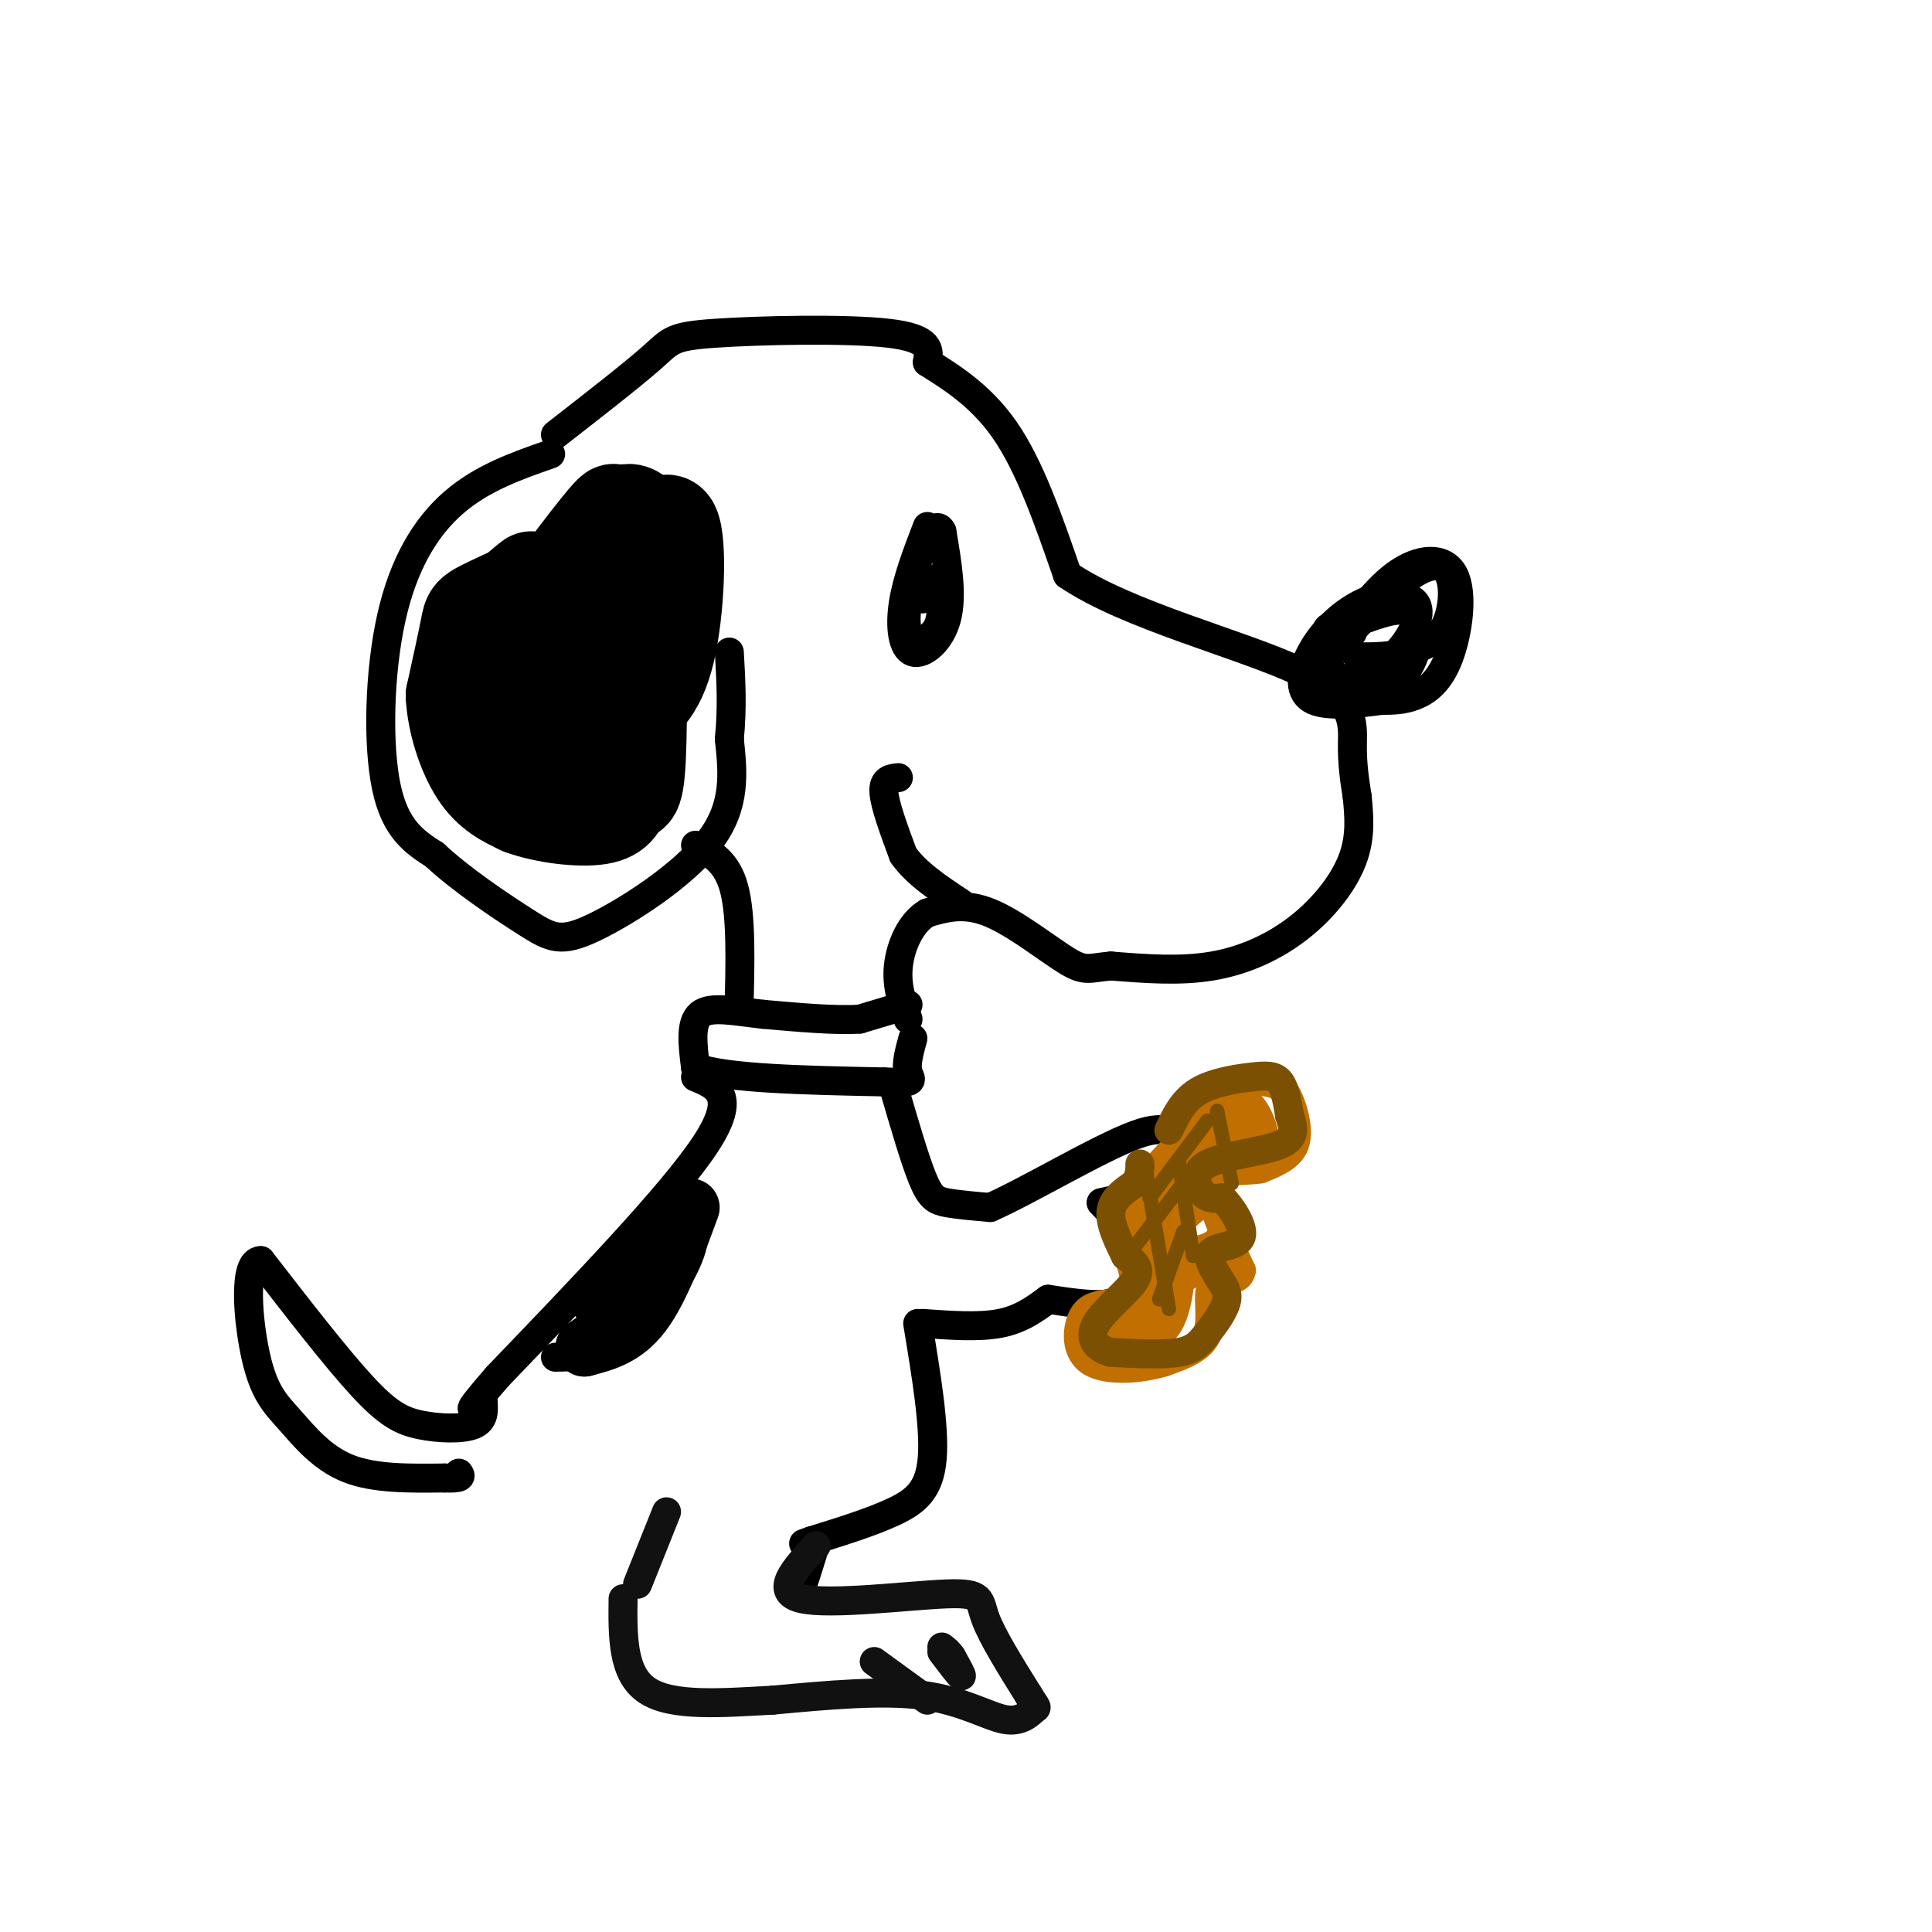 <svg viewBox='0 0 400 400' version='1.1' xmlns='http://www.w3.org/2000/svg' xmlns:xlink='http://www.w3.org/1999/xlink'><g fill='none' stroke='rgb(0,0,0)' stroke-width='6' stroke-linecap='round' stroke-linejoin='round'><path d='M114,94c-7.071,2.470 -14.143,4.940 -20,10c-5.857,5.060 -10.500,12.708 -13,24c-2.500,11.292 -2.857,26.226 -1,35c1.857,8.774 5.929,11.387 10,14'/><path d='M90,177c5.372,5.056 13.801,10.695 19,14c5.199,3.305 7.169,4.274 14,1c6.831,-3.274 18.523,-10.793 24,-18c5.477,-7.207 4.738,-14.104 4,-21'/><path d='M151,153c0.667,-6.500 0.333,-12.250 0,-18'/><path d='M115,90c8.006,-6.232 16.012,-12.464 20,-16c3.988,-3.536 3.958,-4.375 13,-5c9.042,-0.625 27.155,-1.036 36,0c8.845,1.036 8.423,3.518 8,6'/><path d='M192,75c4.222,2.711 10.778,6.489 16,14c5.222,7.511 9.111,18.756 13,30'/><path d='M221,119c12.226,8.405 36.292,14.417 48,20c11.708,5.583 11.060,10.738 11,15c-0.060,4.262 0.470,7.631 1,11'/><path d='M281,165c0.375,3.925 0.812,8.238 -1,13c-1.812,4.762 -5.872,9.974 -11,14c-5.128,4.026 -11.322,6.864 -18,8c-6.678,1.136 -13.839,0.568 -21,0'/><path d='M230,200c-4.488,0.369 -5.208,1.292 -9,-1c-3.792,-2.292 -10.655,-7.798 -16,-10c-5.345,-2.202 -9.173,-1.101 -13,0'/><path d='M192,189c-3.444,1.956 -5.556,6.844 -6,11c-0.444,4.156 0.778,7.578 2,11'/><path d='M144,175c3.250,1.667 6.500,3.333 8,9c1.500,5.667 1.250,15.333 1,25'/><path d='M192,109c-2.125,5.530 -4.250,11.060 -5,16c-0.750,4.940 -0.125,9.292 2,10c2.125,0.708 5.750,-2.226 7,-7c1.250,-4.774 0.125,-11.387 -1,-18'/><path d='M195,110c-1.070,-2.319 -3.246,0.884 -5,6c-1.754,5.116 -3.088,12.147 -2,15c1.088,2.853 4.596,1.530 6,-1c1.404,-2.530 0.702,-6.265 0,-10'/><path d='M194,120c-0.500,-1.000 -1.750,1.500 -3,4'/><path d='M275,136c4.573,-6.732 9.145,-13.464 14,-17c4.855,-3.536 9.992,-3.876 12,0c2.008,3.876 0.887,11.967 -1,17c-1.887,5.033 -4.539,7.010 -7,8c-2.461,0.990 -4.730,0.995 -7,1'/><path d='M286,145c-4.092,0.557 -10.823,1.448 -14,0c-3.177,-1.448 -2.800,-5.235 -1,-9c1.800,-3.765 5.024,-7.509 9,-10c3.976,-2.491 8.705,-3.730 11,-2c2.295,1.730 2.156,6.427 2,9c-0.156,2.573 -0.330,3.021 -3,4c-2.670,0.979 -7.835,2.490 -13,4'/><path d='M277,141c-2.621,-1.966 -2.673,-8.881 1,-13c3.673,-4.119 11.070,-5.441 14,-4c2.930,1.441 1.394,5.644 -1,9c-2.394,3.356 -5.644,5.865 -9,7c-3.356,1.135 -6.816,0.896 -8,-1c-1.184,-1.896 -0.092,-5.448 1,-9'/><path d='M275,130c-0.598,0.317 -2.593,5.611 0,9c2.593,3.389 9.775,4.874 14,2c4.225,-2.874 5.493,-10.107 4,-13c-1.493,-2.893 -5.746,-1.447 -10,0'/><path d='M283,128c-2.167,0.500 -2.583,1.750 -3,3'/><path d='M186,161c-1.583,0.167 -3.167,0.333 -3,3c0.167,2.667 2.083,7.833 4,13'/><path d='M187,177c2.667,3.833 7.333,6.917 12,10'/><path d='M273,138c6.607,-7.196 13.214,-14.393 18,-18c4.786,-3.607 7.750,-3.625 9,-1c1.250,2.625 0.786,7.893 -1,11c-1.786,3.107 -4.893,4.054 -8,5'/><path d='M291,135c-3.000,1.000 -6.500,1.000 -10,1'/><path d='M188,208c0.000,0.000 -10.000,3.000 -10,3'/><path d='M178,211c-5.000,0.333 -12.500,-0.333 -20,-1'/><path d='M158,210c-5.956,-0.644 -10.844,-1.756 -13,0c-2.156,1.756 -1.578,6.378 -1,11'/><path d='M144,221c6.333,2.333 22.667,2.667 39,3'/><path d='M183,224c7.133,0.333 5.467,-0.333 5,-2c-0.467,-1.667 0.267,-4.333 1,-7'/><path d='M144,223c4.417,1.833 8.833,3.667 2,14c-6.833,10.333 -24.917,29.167 -43,48'/><path d='M103,285c-7.667,8.833 -5.333,6.917 -3,5'/><path d='M100,290c0.167,2.030 0.333,4.060 -2,5c-2.333,0.940 -7.167,0.792 -11,0c-3.833,-0.792 -6.667,-2.226 -12,-8c-5.333,-5.774 -13.167,-15.887 -21,-26'/><path d='M54,261c-3.772,-0.128 -2.702,12.553 -1,20c1.702,7.447 4.035,9.659 7,13c2.965,3.341 6.561,7.812 12,10c5.439,2.188 12.719,2.094 20,2'/><path d='M92,306c3.833,0.167 3.417,-0.417 3,-1'/><path d='M140,247c0.111,7.689 0.222,15.378 -2,21c-2.222,5.622 -6.778,9.178 -11,11c-4.222,1.822 -8.111,1.911 -12,2'/></g>
<g fill='none' stroke='rgb(0,0,0)' stroke-width='20' stroke-linecap='round' stroke-linejoin='round'><path d='M110,120c-2.821,2.185 -5.643,4.369 -7,11c-1.357,6.631 -1.250,17.708 -1,23c0.250,5.292 0.643,4.798 4,5c3.357,0.202 9.679,1.101 16,2'/><path d='M122,161c2.889,-4.800 2.111,-17.800 3,-26c0.889,-8.200 3.444,-11.600 6,-15'/><path d='M131,120c2.690,-6.202 6.417,-14.208 8,-11c1.583,3.208 1.024,17.631 -1,26c-2.024,8.369 -5.512,10.685 -9,13'/><path d='M129,148c-1.940,2.929 -2.292,3.750 -5,6c-2.708,2.250 -7.774,5.929 -9,1c-1.226,-4.929 1.387,-18.464 4,-32'/><path d='M119,123c-2.964,-4.631 -12.375,-0.208 -17,2c-4.625,2.208 -4.464,2.202 -5,5c-0.536,2.798 -1.768,8.399 -3,14'/><path d='M94,144c0.244,5.422 2.356,11.978 5,16c2.644,4.022 5.822,5.511 9,7'/><path d='M108,167c4.733,1.756 12.067,2.644 16,2c3.933,-0.644 4.467,-2.822 5,-5'/><path d='M129,164c1.444,-0.111 2.556,2.111 3,-7c0.444,-9.111 0.222,-29.556 0,-50'/><path d='M132,107c-3.667,-4.667 -12.833,8.667 -22,22'/><path d='M110,129c0.444,-2.044 12.556,-18.156 16,-22c3.444,-3.844 -1.778,4.578 -7,13'/></g>
<g fill='none' stroke='rgb(0,0,0)' stroke-width='12' stroke-linecap='round' stroke-linejoin='round'><path d='M143,250c-3.167,8.583 -6.333,17.167 -10,22c-3.667,4.833 -7.833,5.917 -12,7'/><path d='M121,279c0.857,-0.714 9.000,-6.000 14,-12c5.000,-6.000 6.857,-12.714 5,-13c-1.857,-0.286 -7.429,5.857 -13,12'/><path d='M127,266c-2.667,2.500 -2.833,2.750 -3,3'/></g>
<g fill='none' stroke='rgb(0,0,0)' stroke-width='6' stroke-linecap='round' stroke-linejoin='round'><path d='M185,225c2.178,7.489 4.356,14.978 6,19c1.644,4.022 2.756,4.578 5,5c2.244,0.422 5.622,0.711 9,1'/><path d='M205,250c7.667,-3.333 22.333,-12.167 30,-15c7.667,-2.833 8.333,0.333 8,3c-0.333,2.667 -1.667,4.833 -3,7'/><path d='M240,245c-2.500,1.833 -7.250,2.917 -12,4'/><path d='M228,249c3.222,3.400 6.444,6.800 8,10c1.556,3.200 1.444,6.200 0,8c-1.444,1.800 -4.222,2.400 -7,3'/><path d='M229,270c-3.167,0.333 -7.583,-0.333 -12,-1'/><path d='M217,269c-2.833,2.083 -5.667,4.167 -10,5c-4.333,0.833 -10.167,0.417 -16,0'/><path d='M190,274c1.778,10.733 3.556,21.467 3,28c-0.556,6.533 -3.444,8.867 -8,11c-4.556,2.133 -10.778,4.067 -17,6'/><path d='M168,319c-2.833,1.000 -1.417,0.500 0,0'/></g>
<g fill='none' stroke='rgb(194,111,1)' stroke-width='6' stroke-linecap='round' stroke-linejoin='round'><path d='M245,237c1.423,-4.365 2.845,-8.730 6,-11c3.155,-2.270 8.041,-2.443 11,-2c2.959,0.443 3.989,1.504 5,4c1.011,2.496 2.003,6.427 1,9c-1.003,2.573 -4.002,3.786 -7,5'/><path d='M261,242c-3.578,0.644 -9.022,-0.244 -10,3c-0.978,3.244 2.511,10.622 6,18'/><path d='M257,263c-0.476,2.940 -4.667,1.292 -6,3c-1.333,1.708 0.190,6.774 -1,10c-1.190,3.226 -5.095,4.613 -9,6'/><path d='M241,282c-4.607,1.429 -11.625,2.000 -15,0c-3.375,-2.000 -3.107,-6.571 -2,-9c1.107,-2.429 3.054,-2.714 5,-3'/><path d='M229,270c2.244,-0.333 5.356,0.333 6,-2c0.644,-2.333 -1.178,-7.667 -3,-13'/><path d='M232,255c1.400,-5.489 6.400,-12.711 11,-17c4.600,-4.289 8.800,-5.644 13,-7'/><path d='M256,231c0.923,0.560 -3.268,5.459 -3,7c0.268,1.541 4.995,-0.278 7,-2c2.005,-1.722 1.287,-3.349 0,-4c-1.287,-0.651 -3.144,-0.325 -5,0'/><path d='M255,232c-1.591,1.131 -3.069,3.959 -3,6c0.069,2.041 1.685,3.294 3,3c1.315,-0.294 2.330,-2.134 1,-3c-1.330,-0.866 -5.006,-0.758 -8,0c-2.994,0.758 -5.306,2.166 -7,6c-1.694,3.834 -2.770,10.096 -2,13c0.770,2.904 3.385,2.452 6,2'/><path d='M245,259c2.428,0.151 5.500,-0.473 7,-2c1.500,-1.527 1.430,-3.959 1,-6c-0.430,-2.041 -1.218,-3.691 -4,-2c-2.782,1.691 -7.557,6.725 -8,7c-0.443,0.275 3.445,-4.207 4,-6c0.555,-1.793 -2.222,-0.896 -5,0'/><path d='M240,250c-1.903,1.745 -4.159,6.107 -3,9c1.159,2.893 5.735,4.317 5,6c-0.735,1.683 -6.781,3.624 -9,5c-2.219,1.376 -0.609,2.188 1,3'/><path d='M234,273c1.786,0.429 5.750,0.000 7,-4c1.250,-4.000 -0.214,-11.571 1,-18c1.214,-6.429 5.107,-11.714 9,-17'/><path d='M251,234c2.598,-4.624 4.593,-7.683 7,-6c2.407,1.683 5.225,8.107 3,11c-2.225,2.893 -9.493,2.255 -13,3c-3.507,0.745 -3.254,2.872 -3,5'/><path d='M245,247c-1.071,2.833 -2.250,7.417 -1,10c1.250,2.583 4.929,3.167 4,5c-0.929,1.833 -6.464,4.917 -12,8'/><path d='M236,270c-2.262,1.762 -1.917,2.167 -1,3c0.917,0.833 2.405,2.095 4,0c1.595,-2.095 3.298,-7.548 5,-13'/><path d='M244,260c0.822,1.000 0.378,10.000 -2,14c-2.378,4.000 -6.689,3.000 -11,2'/><path d='M231,276c-0.500,0.333 3.750,0.167 8,0'/></g>
<g fill='none' stroke='rgb(124,80,2)' stroke-width='6' stroke-linecap='round' stroke-linejoin='round'><path d='M242,234c1.458,-3.054 2.917,-6.107 6,-8c3.083,-1.893 7.792,-2.625 11,-3c3.208,-0.375 4.917,-0.393 6,1c1.083,1.393 1.542,4.196 2,7'/><path d='M267,231c0.737,2.292 1.579,4.522 -2,6c-3.579,1.478 -11.579,2.206 -15,4c-3.421,1.794 -2.263,4.656 -1,6c1.263,1.344 2.632,1.172 4,1'/><path d='M253,248c1.893,1.845 4.625,5.958 4,8c-0.625,2.042 -4.607,2.012 -6,3c-1.393,0.988 -0.196,2.994 1,5'/><path d='M252,264c0.799,1.545 2.297,2.909 2,5c-0.297,2.091 -2.388,4.909 -4,7c-1.612,2.091 -2.746,3.455 -6,4c-3.254,0.545 -8.627,0.273 -14,0'/><path d='M230,280c-3.345,-0.881 -4.708,-3.083 -3,-6c1.708,-2.917 6.488,-6.548 8,-9c1.512,-2.452 -0.244,-3.726 -2,-5'/><path d='M233,260c-1.200,-2.511 -3.200,-6.289 -3,-9c0.200,-2.711 2.600,-4.356 5,-6'/><path d='M235,245c1.000,-1.667 1.000,-2.833 1,-4'/></g>
<g fill='none' stroke='rgb(124,80,2)' stroke-width='3' stroke-linecap='round' stroke-linejoin='round'><path d='M237,241c0.000,0.000 5.000,30.000 5,30'/><path d='M244,240c0.000,0.000 3.000,20.000 3,20'/><path d='M252,230c0.000,0.000 3.000,15.000 3,15'/><path d='M248,241c0.000,0.000 -13.000,17.000 -13,17'/><path d='M245,255c0.000,0.000 -5.000,14.000 -5,14'/><path d='M250,232c0.000,0.000 -12.000,16.000 -12,16'/></g>
<g fill='none' stroke='rgb(0,0,0)' stroke-width='3' stroke-linecap='round' stroke-linejoin='round'><path d='M170,321c-1.250,4.083 -2.500,8.167 -3,9c-0.500,0.833 -0.250,-1.583 0,-4'/></g>
<g fill='none' stroke='rgb(17,17,17)' stroke-width='6' stroke-linecap='round' stroke-linejoin='round'><path d='M169,320c-4.476,4.815 -8.952,9.631 -3,11c5.952,1.369 22.333,-0.708 30,-1c7.667,-0.292 6.619,1.202 8,5c1.381,3.798 5.190,9.899 9,16'/><path d='M213,351c1.810,2.951 1.836,2.327 1,3c-0.836,0.673 -2.533,2.643 -6,2c-3.467,-0.643 -8.705,-3.898 -17,-5c-8.295,-1.102 -19.648,-0.051 -31,1'/><path d='M160,352c-10.378,0.556 -20.822,1.444 -26,-2c-5.178,-3.444 -5.089,-11.222 -5,-19'/><path d='M181,344c0.000,0.000 11.000,8.000 11,8'/><path d='M195,342c1.833,2.417 3.667,4.833 4,5c0.333,0.167 -0.833,-1.917 -2,-4'/><path d='M197,343c-0.667,-1.000 -1.333,-1.500 -2,-2'/><path d='M138,313c0.000,0.000 -6.000,15.000 -6,15'/></g>
</svg>